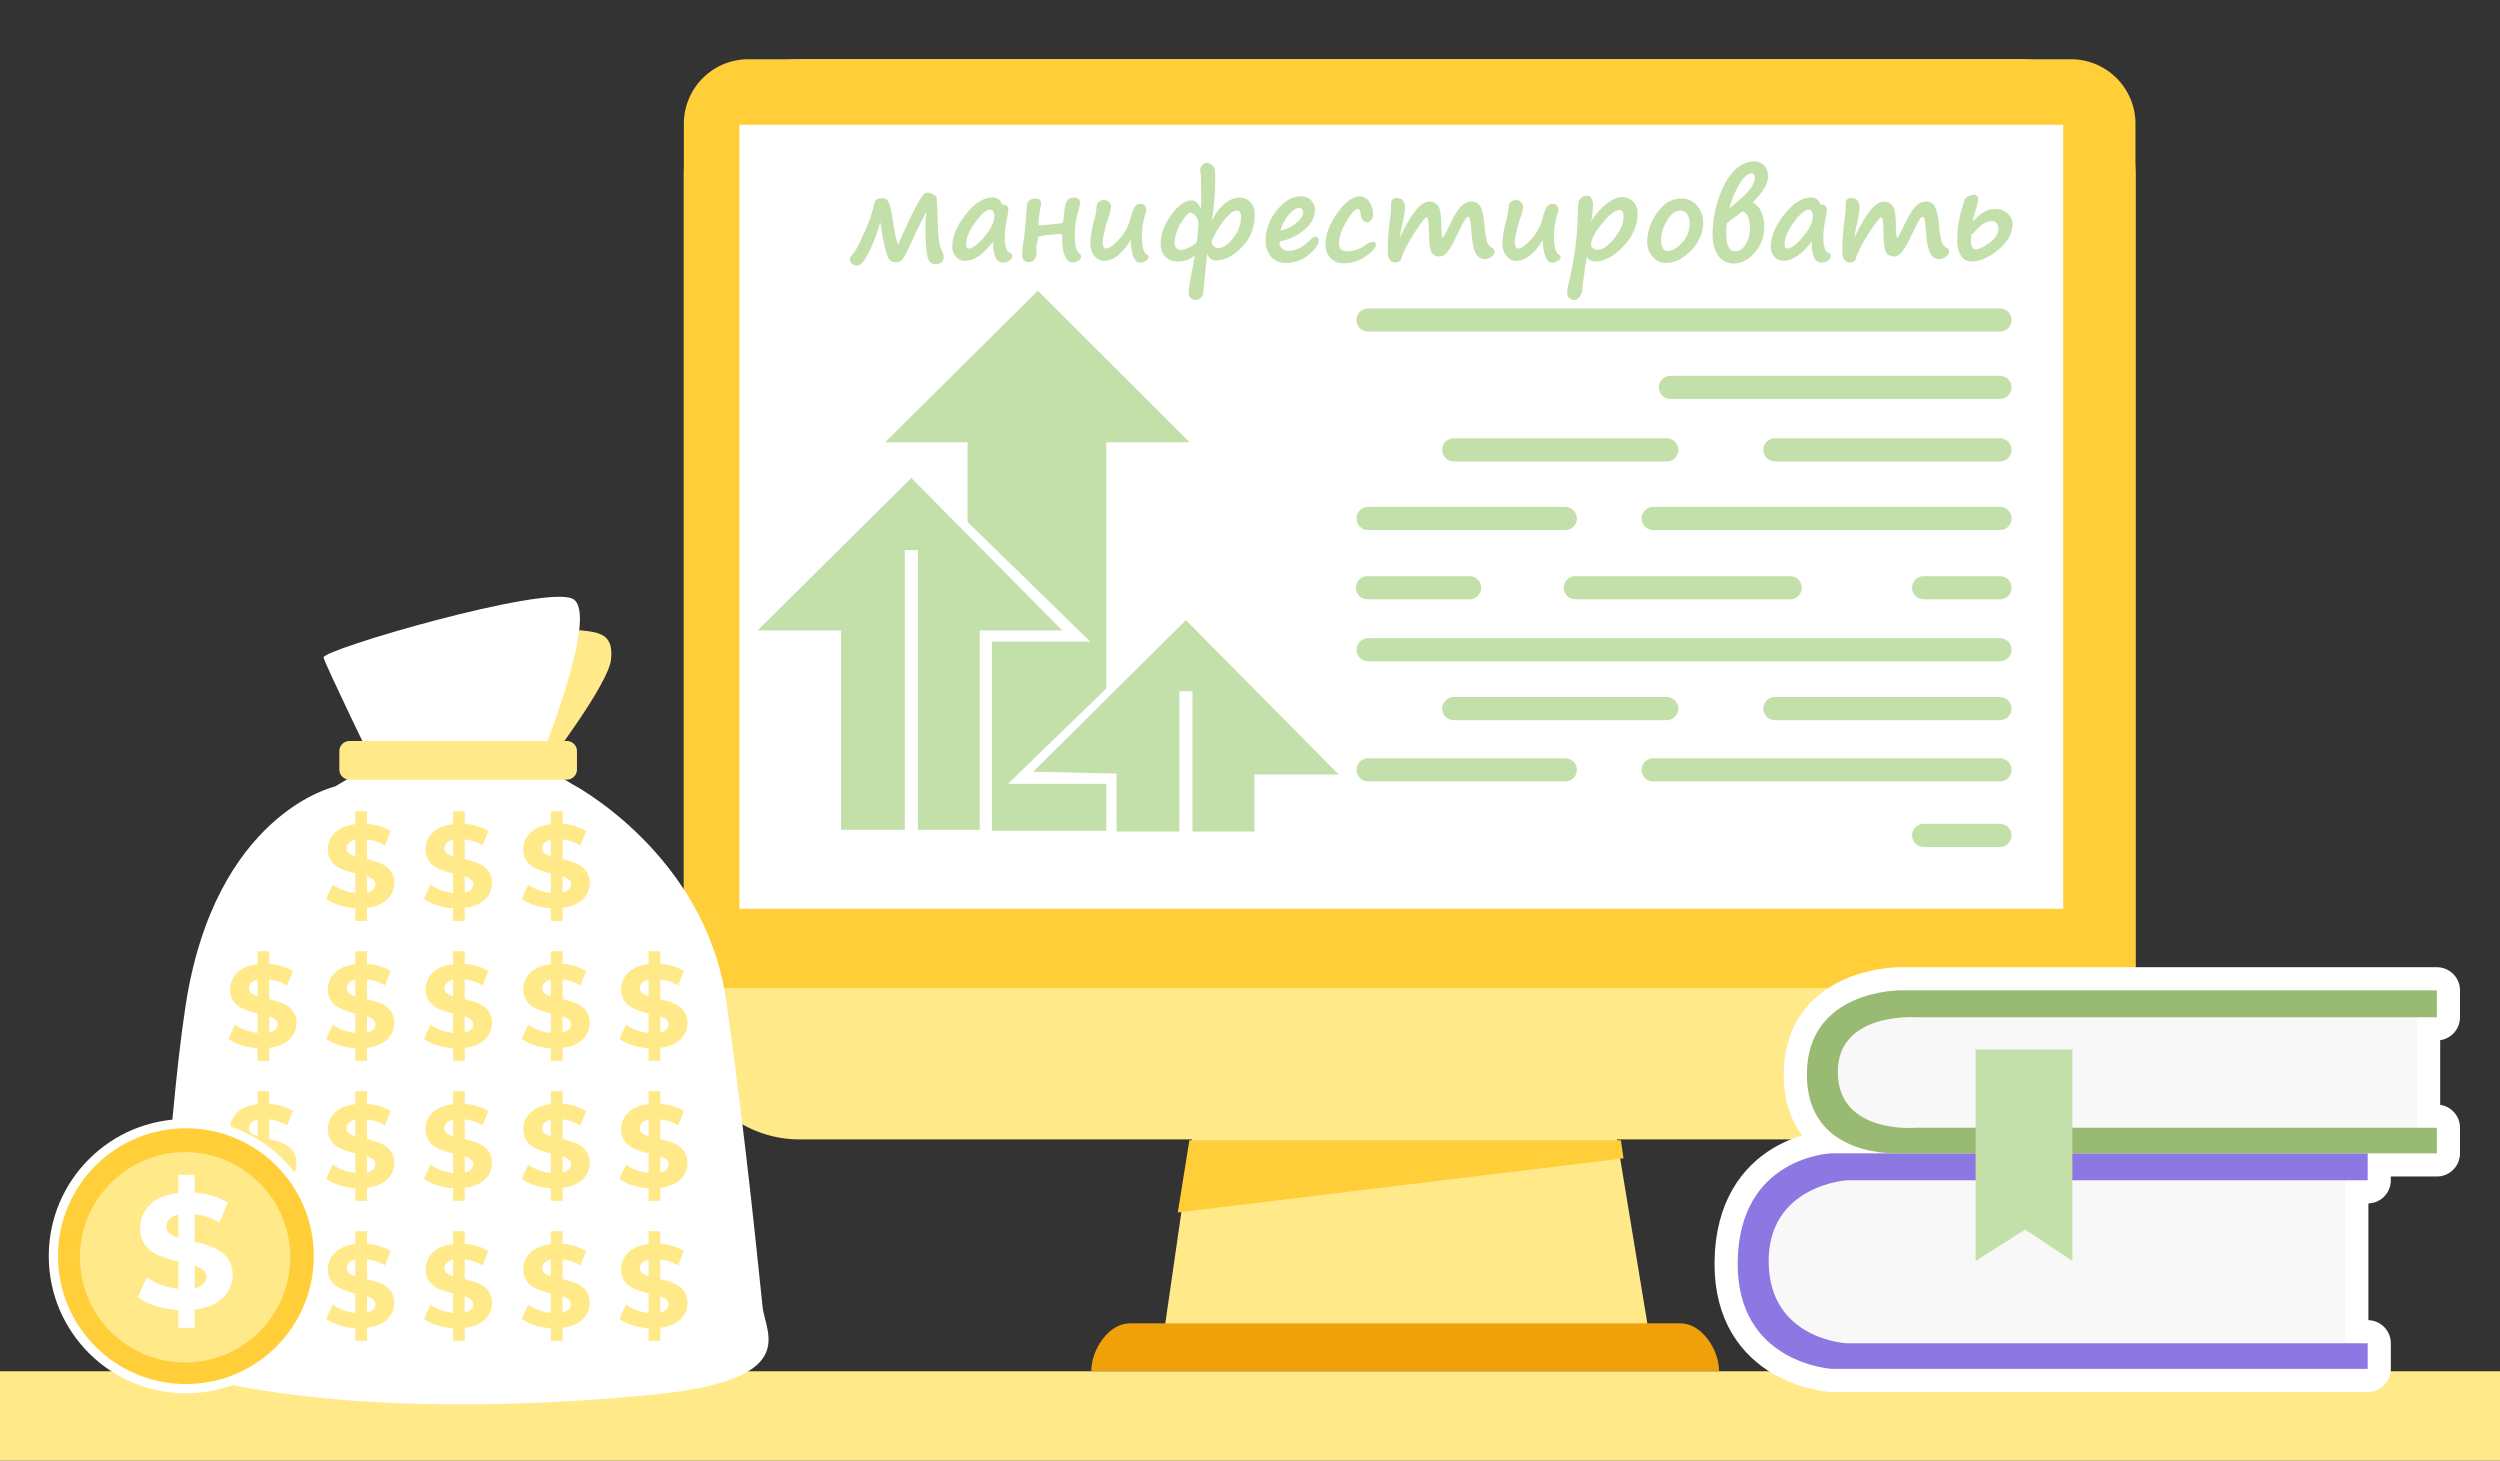 <svg height="631" viewBox="0 0 1080 631" width="1080" xmlns="http://www.w3.org/2000/svg"><rect x="0" y="0" width="1080" height="631" fill="#333333" stroke="none"/><path d="m0 592.375h1080v38.937h-1080z" fill="#ffe989"/><g fill-rule="evenodd"><path d="m516.53 480.894-13.923 96.346h209.957l-16.151-98.017z" fill="#ffe989"/><path d="m513.82 492.589h186.416l1.114 7.8-192.542 23.39z" fill="#ffce39"/><path d="m742.637 592.277c0-9.227-7.48-20.606-16.707-20.606h-237.8c-9.227 0-16.707 11.379-16.707 20.606z" fill="#f0a009"/><path d="m345.4 25.6h527.152a50 50 0 0 1 50 50v366.626a50 50 0 0 1 -50 50h-527.152a50 50 0 0 1 -50-50v-366.626a50 50 0 0 1 50-50z" fill="#ffe989"/><path d="m922.521 426.808v-373.361a27.846 27.846 0 0 0 -27.846-27.847h-571.395a27.846 27.846 0 0 0 -27.846 27.846v373.362z" fill="#ffce39"/><path d="m319.408 53.907h571.907v338.693h-571.907z" fill="#fff"/><path d="m541.877 359.222v-24.63h36.439l-65.995-66.692-65.994 65.478 36.034.81v25.035l27.126.01v-60.614h5.669v60.613zm-113.365-.341h49.395v-20.24h-42.507l42.512-41.186v-106.389h36.034l-65.59-65.479-65.995 65.479h35.629v34.434l53.039 51.713h-42.517v81.67zm-5.263-.4v-86.129h35.629l-65.185-65.883-66.4 65.883h36.034v86.124h27.532v-120.832h5.668v120.832h26.722z" fill="#c3e0aa"/><path d="m367.652 110.694a2.242 2.242 0 0 0 -.515 1.495 2.215 2.215 0 0 0 .98 1.753 3.2 3.2 0 0 0 1.986.773 2.869 2.869 0 0 0 1.618-.454 9.526 9.526 0 0 0 1.986-2.427 38.41 38.41 0 0 0 2.833-5.443q1.531-3.469 2.268-5.726a4.418 4.418 0 0 1 .171-.465q.27-.663 1.251-4.193a15.054 15.054 0 0 1 .441 2.28 77.388 77.388 0 0 0 1.643 8.668q1.1 4.475 2.035 5.381a3.746 3.746 0 0 0 2.721.908h.393a3.309 3.309 0 0 0 2.574-1.5q1.178-1.5 4.364-8.533 2.329-5.148 5.713-11.646l-.074 1.569q-.245 3.727-.245 5.051 0 8.925.822 12.431t3.4 3.506a4.185 4.185 0 0 0 2.721-.784 2.46 2.46 0 0 0 .956-1.986 8.389 8.389 0 0 0 -1.054-3.6 14.452 14.452 0 0 1 -1.054-4.241q-.3-2.55-.417-5.811-.294-9.1-.54-12.406a2.917 2.917 0 0 0 -1.593-1.373 5.756 5.756 0 0 0 -2.55-.686 1.915 1.915 0 0 0 -1.263.552 15.411 15.411 0 0 0 -2.059 2.905q-1.436 2.354-3.8 7.2t-5.382 11.806a39.205 39.205 0 0 1 -1.667-6.645q-.392-2.672-1.066-6.51a21.04 21.04 0 0 0 -1.165-4.744q-.49-.907-.919-1.545t-2.244-.637q-2.82 0-3.187 2.109-.22 1.25-1.1 4.266a36.513 36.513 0 0 1 -1.765 4.928q-.246.515-.441 1.005-.343.956-.81 1.937-.49.98-.882 1.888-2.869 6.744-5.026 8.9zm61.394-5.713v.735a13.247 13.247 0 0 0 1.018 5.394 3.435 3.435 0 0 0 3.322 2.305 4.719 4.719 0 0 0 2.635-.833 2.447 2.447 0 0 0 1.263-2.085 1.437 1.437 0 0 0 -.981-1.3 2.434 2.434 0 0 1 -1.177-.834 16.036 16.036 0 0 1 -.625-1.667 15.593 15.593 0 0 1 -.429-4.413 44.652 44.652 0 0 1 .981-8.067 22.864 22.864 0 0 0 .539-3.727q0-2.157-2.819-2.158a3.813 3.813 0 0 0 -3.923-3.016q-5.885 0-11.671 7.343t-5.786 13.842a6.316 6.316 0 0 0 1.593 4.438 4.982 4.982 0 0 0 3.8 1.741q5.909 0 12.308-8.459a6.064 6.064 0 0 0 -.049.76zm-.037-13.694a3.136 3.136 0 0 1 .552 1.949q0 3.85-4.23 8.985t-7.122 5.137q-.834 0-.834-2.01 0-3.825 3.96-9.305t6.436-5.48a1.563 1.563 0 0 1 1.238.724zm35.319 9.477a33.1 33.1 0 0 1 1.447-9.317q.294-1.03.392-1.5l.417-1.839a2.171 2.171 0 0 0 -.564-2 3.284 3.284 0 0 0 -2.379-.748 3.083 3.083 0 0 0 -2.635 1.336q-.969 1.337-1.287 5.259-.345 4.242-.662 4.34a27.254 27.254 0 0 1 -3.8.515 53.739 53.739 0 0 1 -6.644.466.316.316 0 0 1 -.025-.172 75.377 75.377 0 0 1 1.1-8.778q.074-.539.073-.564 0-1.986-2.648-1.986a3.684 3.684 0 0 0 -2.366.858 2.509 2.509 0 0 0 -1.116 1.643l-.392 5.3a100.691 100.691 0 0 1 -1.054 10.518 34.408 34.408 0 0 0 -.515 3.825l-.1 2.06q0 3.236 2.868 3.236a2.839 2.839 0 0 0 2.477-1.226 4.959 4.959 0 0 0 .858-2.918l-.1-2.059a5.9 5.9 0 0 1 .27-1.79 10.5 10.5 0 0 0 .515-2.623q0-.564 3.359-.993a47.639 47.639 0 0 1 5.958-.43 2.4 2.4 0 0 1 1.1.1v1.723a19.581 19.581 0 0 0 1.189 7.711q1.19 2.659 3.4 2.66a4.509 4.509 0 0 0 2.378-.784 2.136 2.136 0 0 0 1.251-1.668 2.244 2.244 0 0 0 -.981-1.569q-1.692-1.372-1.766-6.963zm25.242 9.991q1.041 2.733 2.979 2.734a4.5 4.5 0 0 0 2.378-.785 2.136 2.136 0 0 0 1.251-1.667 1.2 1.2 0 0 0 -.711-1.03q-2.158-1.251-2.158-7.625a30.828 30.828 0 0 1 1.447-9.783 6.846 6.846 0 0 0 .416-1.667q0-2.844-2.55-2.844a2.744 2.744 0 0 0 -2.427 1.3 21.709 21.709 0 0 0 -1.962 5.492 20.423 20.423 0 0 1 -4.731 8.386q-3.63 4.093-5.762 4.094-1.349 0-1.349-3.261a26.918 26.918 0 0 1 .821-4.474 47.752 47.752 0 0 1 1.533-5.406 15.233 15.233 0 0 0 1.226-4.953 2.862 2.862 0 0 0 -.846-1.9 2.9 2.9 0 0 0 -2.268-.944 3.221 3.221 0 0 0 -3.065 2.06 31.812 31.812 0 0 1 -1.275 7.38 40.2 40.2 0 0 0 -1.471 8.8q0 4.119 1.925 6.1a5.455 5.455 0 0 0 3.812 1.986 9.925 9.925 0 0 0 6.289-2.525 22.747 22.747 0 0 0 5.456-6.816 21.112 21.112 0 0 0 1.042 7.348zm35.539 1.753a13.862 13.862 0 0 0 8.631-3.286 22.2 22.2 0 0 0 6.228-7.245 21.1 21.1 0 0 0 2.032-9.721 6.913 6.913 0 0 0 -1.851-4.916 6.077 6.077 0 0 0 -4.622-1.974 10.261 10.261 0 0 0 -6.682 2.8 20.623 20.623 0 0 0 -5.332 7.38l.515-3.751a109.945 109.945 0 0 0 .931-15.888 12.457 12.457 0 0 0 -.282-3.053 3.18 3.18 0 0 0 -1.385-1.79 3.634 3.634 0 0 0 -1.962-.748 2.493 2.493 0 0 0 -2.034 1.079 3.767 3.767 0 0 0 -.834 2.354 2.854 2.854 0 0 0 .147.686 19.807 19.807 0 0 1 .221 3.506l.1 7.356q0 2.942-.172 4.806-1.545-3.506-3.947-3.506-4.414 0-8.9 6.326t-4.487 12.21a7.944 7.944 0 0 0 2.023 5.811 7.63 7.63 0 0 0 5.7 2.059 11.129 11.129 0 0 0 7.012-2.7q-.614 3.628-1.152 6.547a76.953 76.953 0 0 0 -1.521 10.077 2.582 2.582 0 0 0 .834 1.777 3.171 3.171 0 0 0 2.4.871 2.938 2.938 0 0 0 1.986-.956 3.188 3.188 0 0 0 1.1-1.962l.81-8.532q.709-7.307.956-8.386 1.25 2.772 3.53 2.771zm2.526-15.753a27.686 27.686 0 0 1 3.825-4.487 4.748 4.748 0 0 1 3.113-1.312 1.369 1.369 0 0 1 1.042.662 3.721 3.721 0 0 1 .5 2.207 14.509 14.509 0 0 1 -3.359 8.974q-3.36 4.339-6.424 4.339a2.656 2.656 0 0 1 -2.121-.894 3.213 3.213 0 0 1 -.772-2.17 42.221 42.221 0 0 1 4.196-7.319zm-13.8 10.052a8.836 8.836 0 0 1 -3.653 1.165 2.564 2.564 0 0 1 -2.035-.809 3.035 3.035 0 0 1 -.711-2.084 16.828 16.828 0 0 1 2.758-8.692q2.758-4.548 3.935-4.548a2.936 2.936 0 0 1 2.035 1.042 4.657 4.657 0 0 1 1.287 2.035 11.925 11.925 0 0 1 .209 3.028q-.073 2.231-.662 6.669a10.2 10.2 0 0 1 -3.167 2.194zm54.333-4.5a2.6 2.6 0 0 0 -1.815.981q-4.854 5.076-9.782 5.075a3.712 3.712 0 0 1 -2.783-1.066 3.2 3.2 0 0 1 -1.042-2.244.837.837 0 0 1 .735-.882 22.188 22.188 0 0 0 10.494-5.333q4.1-3.862 4.1-8.128a5.827 5.827 0 0 0 -6.081-5.884q-5.517 0-10.371 6.007a20.115 20.115 0 0 0 -4.855 12.872 10.4 10.4 0 0 0 2.379 7.27 8.381 8.381 0 0 0 6.522 2.611 14.808 14.808 0 0 0 9.684-3.543q4.29-3.543 4.291-6.093a1.381 1.381 0 0 0 -1.471-1.643zm-11.548-9.366q2.6-3.138 4.732-3.138a1.439 1.439 0 0 1 1.164.552 2.069 2.069 0 0 1 .454 1.361q0 2.06-2.954 4.585a14.878 14.878 0 0 1 -6.829 3.31 16.287 16.287 0 0 1 3.429-6.669zm33.406 17.764q4.327-3.029 4.328-4.916a1.193 1.193 0 0 0 -1.354-1.348 5.837 5.837 0 0 0 -2.991 1.349 13.93 13.93 0 0 1 -7.969 2.795q-3.579 0-3.579-3.31 0-4.095 3.138-9.538t5.051-5.443q.906 0 1.2 2.4.393 3.286 2.771 3.285a2.517 2.517 0 0 0 1.679-.821q.87-.821.871-3.175a8.22 8.22 0 0 0 -1.643-4.818 4.782 4.782 0 0 0 -3.972-2.317q-4.83 0-9.856 7.184t-5.025 13.368a8.509 8.509 0 0 0 2.109 6.129 8.119 8.119 0 0 0 6.154 2.207 15.608 15.608 0 0 0 9.084-3.03zm21.441-10.752q3.923-6.08 4.953-6.081.76 0 .883 6.841.123 7.674 1.557 8.9a4.422 4.422 0 0 0 2.856 1.226 4.571 4.571 0 0 0 3.445-1.864 31.358 31.358 0 0 0 3.837-6.571q2.526-5.222 3.555-6.975t1.57-1.753q.612 0 .919 1.165a32.8 32.8 0 0 1 .576 4.744q.49 7.43 1.9 9.893a4.334 4.334 0 0 0 3.911 2.464 4.656 4.656 0 0 0 2.844-1.066 2.868 2.868 0 0 0 1.4-2.121 1.886 1.886 0 0 0 -1.226-1.766 4.359 4.359 0 0 1 -2.147-2.989 38.878 38.878 0 0 1 -.994-6.669q-.49-5.566-1.716-7.907a4.139 4.139 0 0 0 -3.947-2.342 6.292 6.292 0 0 0 -4.352 1.961q-2.073 1.962-4.99 8.067-2.624 5.517-3.065 5.517-.564 0-.588-5.688-.05-6.228-1.434-8.042a4.389 4.389 0 0 0 -3.666-1.814q-5.64 0-12.651 15.4a26.847 26.847 0 0 1 .784-5.124 50.737 50.737 0 0 0 1.3-7.38q0-4.462-3.678-4.462a2.168 2.168 0 0 0 -2.329 2.256 53.482 53.482 0 0 1 -.638 8.14 86.933 86.933 0 0 0 -.809 12.823q0 4.633 3.212 4.634a2.548 2.548 0 0 0 2.82-2.525 69.727 69.727 0 0 1 5.904-10.89zm56.111 10.8q1.043 2.733 2.979 2.734a4.508 4.508 0 0 0 2.379-.785 2.137 2.137 0 0 0 1.25-1.667 1.2 1.2 0 0 0 -.711-1.03q-2.159-1.251-2.158-7.625a30.828 30.828 0 0 1 1.443-9.78 6.816 6.816 0 0 0 .417-1.667q0-2.844-2.55-2.844a2.744 2.744 0 0 0 -2.428 1.3 21.679 21.679 0 0 0 -1.961 5.492 20.426 20.426 0 0 1 -4.732 8.386q-3.63 4.093-5.762 4.094-1.348 0-1.349-3.261a26.85 26.85 0 0 1 .822-4.474 47.575 47.575 0 0 1 1.532-5.406 15.233 15.233 0 0 0 1.226-4.953 2.862 2.862 0 0 0 -.846-1.9 2.9 2.9 0 0 0 -2.268-.944 3.219 3.219 0 0 0 -3.064 2.06 31.866 31.866 0 0 1 -1.275 7.38 40.22 40.22 0 0 0 -1.472 8.8q0 4.119 1.925 6.1a5.455 5.455 0 0 0 3.813 1.986 9.927 9.927 0 0 0 6.289-2.525 22.76 22.76 0 0 0 5.455-6.816 21.112 21.112 0 0 0 1.042 7.347zm21.564 2.17q6.008 0 12.149-6.485t6.142-14.4a6.752 6.752 0 0 0 -1.925-4.928 6.3 6.3 0 0 0 -4.671-1.961q-3.112 0-6.9 2.979a27.272 27.272 0 0 0 -6.51 7.515 57.133 57.133 0 0 0 .735-7.037 5.223 5.223 0 0 0 -.747-3.04 2.27 2.27 0 0 0 -1.925-1.054 3.4 3.4 0 0 0 -2.427.981 3.818 3.818 0 0 0 -1.226 2.047 27.356 27.356 0 0 0 -.2 4.107v.49a136.693 136.693 0 0 1 -4.022 30.28 20.314 20.314 0 0 0 -.615 4.583 2.328 2.328 0 0 0 1.078 1.815 3.556 3.556 0 0 0 2.182.833 2.984 2.984 0 0 0 2-1.275 5.214 5.214 0 0 0 1.262-3.1q.147-1.827.883-7.16t1.226-7.318q.711 2.133 3.506 2.133zm11.745-21.54a3.97 3.97 0 0 1 .465 2.195q0 4.56-4.033 9.452t-7.147 4.891a3.077 3.077 0 0 1 -1.974-.674 1.943 1.943 0 0 1 -.846-1.533q0-3.333 4.769-9.17t7.76-5.835a1.277 1.277 0 0 1 1.002.676zm34.448 8.545a16.045 16.045 0 0 0 .417-3.653 11.144 11.144 0 0 0 -2.6-7.392 8.438 8.438 0 0 0 -6.792-3.1q-6.154 0-10.469 6.13a21.453 21.453 0 0 0 -4.316 12.456 9.507 9.507 0 0 0 2.354 6.534 7.639 7.639 0 0 0 5.983 2.66q4.584 0 9.182-3.935a19.578 19.578 0 0 0 6.24-9.672v-.026zm-12.725-7.723a4.854 4.854 0 0 1 3.261-1.25 3.37 3.37 0 0 1 2.979 1.63 7.455 7.455 0 0 1 1.066 4.156 11.712 11.712 0 0 1 -3.285 8.091q-3.286 3.6-6.326 3.6a2.229 2.229 0 0 1 -1.974-1.324 6.773 6.773 0 0 1 -.747-3.359 15.026 15.026 0 0 1 1.642-6.694 15.855 15.855 0 0 1 3.359-4.855h.025zm39.327-10.58a10.585 10.585 0 0 0 1.864-5.259 6.736 6.736 0 0 0 -1.692-4.843 5.969 5.969 0 0 0 -4.536-1.778q-4.339 0-8.3 3.911t-6.694 11.683a46.172 46.172 0 0 0 -2.734 15.4q0 6.472 2.489 9.783a8.1 8.1 0 0 0 6.853 3.31q4.781 0 8.876-4.744a16.487 16.487 0 0 0 4.094-11.119 15.234 15.234 0 0 0 -1.311-6.51 8.249 8.249 0 0 0 -3.715-4.033 27.732 27.732 0 0 0 4.802-5.799zm-10.187-2.611q2.709-4.119 5.039-4.119 1.274 0 1.275 2.06a8.767 8.767 0 0 1 -1.631 4.168q-1.63 2.624-9.3 8.851a39.378 39.378 0 0 1 4.613-10.958zm4.23 19.639a13.206 13.206 0 0 1 -1.815 6.816q-1.815 3.09-4.56 3.09-3.9 0-3.9-7.92a29.84 29.84 0 0 1 .295-4.239l5.786-4.34a6.449 6.449 0 0 1 .956-.662 3.224 3.224 0 0 1 2.4 2.231 12.49 12.49 0 0 1 .834 4.83v.2zm26.676 6.326v.735a13.263 13.263 0 0 0 1.017 5.394 3.437 3.437 0 0 0 3.322 2.305 4.719 4.719 0 0 0 2.636-.833 2.447 2.447 0 0 0 1.263-2.085 1.437 1.437 0 0 0 -.981-1.3 2.434 2.434 0 0 1 -1.177-.834 16.036 16.036 0 0 1 -.625-1.667 15.593 15.593 0 0 1 -.429-4.413 44.652 44.652 0 0 1 .981-8.067 22.864 22.864 0 0 0 .539-3.727q0-2.157-2.82-2.158a3.811 3.811 0 0 0 -3.922-3.016q-5.885 0-11.671 7.343t-5.789 13.844a6.317 6.317 0 0 0 1.594 4.438 4.979 4.979 0 0 0 3.8 1.741q5.909 0 12.309-8.459a6.064 6.064 0 0 0 -.049.76zm-.037-13.694a3.136 3.136 0 0 1 .552 1.949q0 3.85-4.23 8.985t-7.123 5.137q-.832 0-.833-2.01 0-3.825 3.96-9.305t6.436-5.48a1.563 1.563 0 0 1 1.234.726zm25.217 8.667q3.923-6.08 4.953-6.081.759 0 .883 6.841.122 7.674 1.557 8.9a4.422 4.422 0 0 0 2.856 1.226 4.571 4.571 0 0 0 3.445-1.864 31.447 31.447 0 0 0 3.837-6.571q2.524-5.222 3.555-6.975t1.569-1.753q.614 0 .92 1.165a32.8 32.8 0 0 1 .576 4.744q.49 7.43 1.9 9.893a4.333 4.333 0 0 0 3.911 2.464 4.656 4.656 0 0 0 2.844-1.066 2.866 2.866 0 0 0 1.4-2.121 1.885 1.885 0 0 0 -1.225-1.766 4.363 4.363 0 0 1 -2.153-2.988 38.8 38.8 0 0 1 -.993-6.669q-.49-5.566-1.716-7.907a4.141 4.141 0 0 0 -3.948-2.342 6.292 6.292 0 0 0 -4.352 1.961q-2.072 1.962-4.989 8.067-2.624 5.517-3.065 5.517-.564 0-.588-5.688-.049-6.228-1.435-8.042a4.386 4.386 0 0 0 -3.665-1.814q-5.64 0-12.652 15.4a26.87 26.87 0 0 1 .785-5.124 50.673 50.673 0 0 0 1.3-7.38q0-4.462-3.678-4.462a2.169 2.169 0 0 0 -2.329 2.256 53.479 53.479 0 0 1 -.637 8.14 86.8 86.8 0 0 0 -.809 12.823q0 4.633 3.212 4.634a2.547 2.547 0 0 0 2.819-2.525 69.825 69.825 0 0 1 5.908-10.89zm45.874-9.979a22.363 22.363 0 0 0 .907-3.678 2.234 2.234 0 0 0 -.564-1.631 1.848 1.848 0 0 0 -1.372-.576 6.675 6.675 0 0 0 -2.183.613 2.612 2.612 0 0 0 -1.74 1.545q-.2.711-.442 1.447a47.005 47.005 0 0 0 -2.77 15.692 13.357 13.357 0 0 0 1.569 7.086 5.1 5.1 0 0 0 4.609 2.5q5.444 0 11.573-5.125t6.13-11.106a5.939 5.939 0 0 0 -2.17-4.511 7.7 7.7 0 0 0 -5.357-1.959q-4.854 0-9.709 5.492.466-2.231 1.52-5.786zm-.417 9.832q3.581-4.266 7.356-4.266a2.358 2.358 0 0 1 1.876.883 3.523 3.523 0 0 1 .748 2.354q0 3.383-3.887 6.154t-5.921 2.77a1.974 1.974 0 0 1 -1.312-.625q-.673-.626-.674-3.518a17.745 17.745 0 0 1 .172-2.3 3.953 3.953 0 0 0 1.642-1.447z" fill="#c3e0aa"/></g><path d="m591.024 280.691h272.976m0 25.425h-97.234m-46.737 0h-92.013m-36.992 26.458h85.189m37.974 0h149.813m0 28.321h-32.97" fill="none" stroke="#c3e0aa" stroke-linecap="round" stroke-width="10"/><path d="m591.024 138.261h272.976m0 29.091h-142.385m142.385 26.988h-97.234m-46.737 0h-92.013m-36.992 29.648h85.189m37.974 0h149.813m0 29.917h-32.97m-57.679 0h-92.82m-45.649 0h-44.127" fill="none" stroke="#c3e0aa" stroke-linecap="round" stroke-width="10"/><path d="m236.566 330.014s26.22-34.411 27.375-44.971-4.079-11.838-12.71-12.71-48.882 9.777-48.882 9.777l5.866 29.329z" fill="#ffe989" fill-rule="evenodd"/><path d="m247.321 338.812s57.459 30.022 66.479 93.855 14.3 120.085 15.643 131.981 17.185 31.912-49.86 38.128c-149.427 13.854-212.148-13.37-212.148-13.37s4.452-100.693 12.709-154.785c12.712-83.267 64.524-94.831 64.524-94.831l16.62-9.776s-20.648-42.582-21.508-45.95 95.247-31.409 107.541-25.418-14.665 71.368-14.665 71.368z" fill="#fff" fill-rule="evenodd"/><path d="m170.284 381.453a8.235 8.235 0 0 0 -1.663-5.367 10.482 10.482 0 0 0 -4.107-3.073 36.352 36.352 0 0 0 -5.972-1.84v-8.567a20.033 20.033 0 0 1 7.71 2.621l2.52-6.2a22.142 22.142 0 0 0 -10.23-3.074v-5.493h-5.042v5.594q-5.745.656-8.793 3.654a9.718 9.718 0 0 0 -3.049 7.181 8.314 8.314 0 0 0 1.663 5.418 10.689 10.689 0 0 0 4.132 3.1 38.062 38.062 0 0 0 6.047 1.914v8.416a20.518 20.518 0 0 1 -5.291-1.21 18.231 18.231 0 0 1 -4.485-2.368l-2.772 6.148a17.855 17.855 0 0 0 5.443 2.721 27.438 27.438 0 0 0 7.105 1.31v5.493h5.04v-5.644q5.694-.705 8.718-3.653a9.535 9.535 0 0 0 3.024-7.081zm-20.511-14.967a3.28 3.28 0 0 1 .907-2.293 5.456 5.456 0 0 1 2.822-1.436v7.157a7.88 7.88 0 0 1 -2.771-1.362 2.574 2.574 0 0 1 -.958-2.066zm8.769 19.049v-6.954a8.208 8.208 0 0 1 2.7 1.411 2.61 2.61 0 0 1 .932 2.066 2.957 2.957 0 0 1 -.907 2.167 5.43 5.43 0 0 1 -2.721 1.31zm53.971-4.082a8.229 8.229 0 0 0 -1.663-5.367 10.475 10.475 0 0 0 -4.107-3.073 36.321 36.321 0 0 0 -5.972-1.84v-8.567a20.032 20.032 0 0 1 7.711 2.621l2.519-6.2a22.138 22.138 0 0 0 -10.23-3.074v-5.493h-5.039v5.594q-5.745.656-8.794 3.654a9.718 9.718 0 0 0 -3.049 7.181 8.32 8.32 0 0 0 1.663 5.418 10.685 10.685 0 0 0 4.133 3.1 38 38 0 0 0 6.047 1.914v8.416a20.518 20.518 0 0 1 -5.291-1.21 18.239 18.239 0 0 1 -4.486-2.368l-2.771 6.148a17.848 17.848 0 0 0 5.442 2.721 27.446 27.446 0 0 0 7.106 1.31v5.493h5.039v-5.644q5.694-.705 8.719-3.653a9.538 9.538 0 0 0 3.023-7.081zm-20.513-14.967a3.275 3.275 0 0 1 .907-2.293 5.452 5.452 0 0 1 2.822-1.436v7.157a7.877 7.877 0 0 1 -2.772-1.362 2.576 2.576 0 0 1 -.957-2.066zm8.768 19.049v-6.954a8.2 8.2 0 0 1 2.7 1.411 2.608 2.608 0 0 1 .933 2.066 2.961 2.961 0 0 1 -.907 2.167 5.429 5.429 0 0 1 -2.722 1.31zm53.971-4.082a8.234 8.234 0 0 0 -1.662-5.367 10.478 10.478 0 0 0 -4.108-3.073 36.337 36.337 0 0 0 -5.971-1.84v-8.567a20.033 20.033 0 0 1 7.71 2.621l2.52-6.2a22.146 22.146 0 0 0 -10.228-3.073v-5.494h-5.04v5.594q-5.745.656-8.793 3.654a9.714 9.714 0 0 0 -3.049 7.181 8.314 8.314 0 0 0 1.663 5.418 10.674 10.674 0 0 0 4.132 3.1 38.029 38.029 0 0 0 6.047 1.914v8.416a20.528 20.528 0 0 1 -5.291-1.21 18.231 18.231 0 0 1 -4.485-2.368l-2.772 6.148a17.855 17.855 0 0 0 5.443 2.721 27.438 27.438 0 0 0 7.105 1.31v5.493h5.04v-5.644q5.694-.705 8.718-3.653a9.534 9.534 0 0 0 3.023-7.081zm-20.51-14.967a3.275 3.275 0 0 1 .907-2.293 5.456 5.456 0 0 1 2.822-1.436v7.157a7.871 7.871 0 0 1 -2.771-1.362 2.574 2.574 0 0 1 -.958-2.066zm8.771 19.049v-6.954a8.208 8.208 0 0 1 2.7 1.411 2.61 2.61 0 0 1 .932 2.066 2.957 2.957 0 0 1 -.907 2.167 5.43 5.43 0 0 1 -2.721 1.31zm-114.946 56.392a8.225 8.225 0 0 0 -1.663-5.367 10.477 10.477 0 0 0 -4.107-3.075 36.425 36.425 0 0 0 -5.972-1.839v-8.568a20.065 20.065 0 0 1 7.711 2.621l2.519-6.2a22.15 22.15 0 0 0 -10.23-3.073v-5.493h-5.039v5.593q-5.745.657-8.794 3.653a9.719 9.719 0 0 0 -3.049 7.182 8.316 8.316 0 0 0 1.663 5.418 10.651 10.651 0 0 0 4.133 3.1 37.879 37.879 0 0 0 6.047 1.916v8.415a20.434 20.434 0 0 1 -5.291-1.21 18.247 18.247 0 0 1 -4.485-2.368l-2.772 6.147a17.847 17.847 0 0 0 5.443 2.722 27.347 27.347 0 0 0 7.1 1.31v5.489h5.039v-5.64q5.694-.705 8.718-3.654a9.532 9.532 0 0 0 3.024-7.079zm-20.51-14.968a3.274 3.274 0 0 1 .907-2.293 5.456 5.456 0 0 1 2.822-1.436v7.156a7.886 7.886 0 0 1 -2.772-1.361 2.579 2.579 0 0 1 -.957-2.066zm8.768 19.049v-6.954a8.2 8.2 0 0 1 2.7 1.411 2.61 2.61 0 0 1 .932 2.066 2.959 2.959 0 0 1 -.908 2.167 5.43 5.43 0 0 1 -2.721 1.31zm53.972-4.081a8.231 8.231 0 0 0 -1.663-5.367 10.477 10.477 0 0 0 -4.107-3.075 36.455 36.455 0 0 0 -5.972-1.839v-8.568a20.066 20.066 0 0 1 7.71 2.621l2.52-6.2a22.153 22.153 0 0 0 -10.23-3.073v-5.493h-5.042v5.593q-5.745.657-8.793 3.653a9.72 9.72 0 0 0 -3.049 7.182 8.312 8.312 0 0 0 1.663 5.418 10.655 10.655 0 0 0 4.132 3.1 37.945 37.945 0 0 0 6.047 1.916v8.415a20.434 20.434 0 0 1 -5.289-1.21 18.265 18.265 0 0 1 -4.485-2.368l-2.772 6.147a17.855 17.855 0 0 0 5.446 2.721 27.355 27.355 0 0 0 7.105 1.31v5.49h5.04v-5.64q5.694-.705 8.718-3.654a9.532 9.532 0 0 0 3.024-7.079zm-20.511-14.968a3.278 3.278 0 0 1 .907-2.293 5.456 5.456 0 0 1 2.822-1.436v7.156a7.88 7.88 0 0 1 -2.771-1.361 2.577 2.577 0 0 1 -.958-2.066zm8.769 19.049v-6.954a8.189 8.189 0 0 1 2.7 1.411 2.61 2.61 0 0 1 .932 2.066 2.958 2.958 0 0 1 -.907 2.167 5.438 5.438 0 0 1 -2.721 1.31zm53.971-4.081a8.225 8.225 0 0 0 -1.663-5.367 10.47 10.47 0 0 0 -4.107-3.075 36.425 36.425 0 0 0 -5.972-1.839v-8.568a20.065 20.065 0 0 1 7.711 2.621l2.518-6.199a22.15 22.15 0 0 0 -10.23-3.073v-5.493h-5.039v5.593q-5.745.657-8.794 3.653a9.72 9.72 0 0 0 -3.049 7.182 8.318 8.318 0 0 0 1.663 5.418 10.651 10.651 0 0 0 4.133 3.1 37.879 37.879 0 0 0 6.047 1.916v8.415a20.434 20.434 0 0 1 -5.29-1.211 18.272 18.272 0 0 1 -4.486-2.368l-2.771 6.147a17.848 17.848 0 0 0 5.442 2.722 27.362 27.362 0 0 0 7.106 1.31v5.489h5.039v-5.64q5.694-.705 8.719-3.654a9.535 9.535 0 0 0 3.023-7.079zm-20.513-14.968a3.274 3.274 0 0 1 .907-2.293 5.452 5.452 0 0 1 2.822-1.436v7.156a7.877 7.877 0 0 1 -2.772-1.361 2.579 2.579 0 0 1 -.957-2.066zm8.768 19.049v-6.954a8.179 8.179 0 0 1 2.7 1.411 2.608 2.608 0 0 1 .933 2.066 2.962 2.962 0 0 1 -.907 2.167 5.438 5.438 0 0 1 -2.722 1.31zm53.971-4.081a8.23 8.23 0 0 0 -1.662-5.367 10.474 10.474 0 0 0 -4.108-3.075 36.441 36.441 0 0 0 -5.969-1.839v-8.568a20.066 20.066 0 0 1 7.71 2.621l2.52-6.2a22.157 22.157 0 0 0 -10.23-3.072v-5.493h-5.04v5.593q-5.745.657-8.793 3.653a9.716 9.716 0 0 0 -3.049 7.182 8.312 8.312 0 0 0 1.663 5.418 10.64 10.64 0 0 0 4.132 3.1 37.912 37.912 0 0 0 6.047 1.916v8.415a20.444 20.444 0 0 1 -5.29-1.211 18.265 18.265 0 0 1 -4.485-2.368l-2.772 6.147a17.855 17.855 0 0 0 5.443 2.722 27.355 27.355 0 0 0 7.105 1.31v5.489h5.039v-5.64q5.694-.705 8.718-3.654a9.531 9.531 0 0 0 3.023-7.079zm-20.51-14.968a3.274 3.274 0 0 1 .907-2.293 5.456 5.456 0 0 1 2.822-1.436v7.156a7.871 7.871 0 0 1 -2.771-1.361 2.577 2.577 0 0 1 -.958-2.066zm8.771 19.049v-6.954a8.189 8.189 0 0 1 2.7 1.411 2.61 2.61 0 0 1 .932 2.066 2.958 2.958 0 0 1 -.907 2.167 5.438 5.438 0 0 1 -2.721 1.31zm53.971-4.081a8.231 8.231 0 0 0 -1.663-5.367 10.477 10.477 0 0 0 -4.107-3.075 36.455 36.455 0 0 0 -5.972-1.839v-8.568a20.055 20.055 0 0 1 7.71 2.621l2.52-6.2a22.15 22.15 0 0 0 -10.23-3.073v-5.493h-5.039v5.593q-5.745.657-8.794 3.653a9.72 9.72 0 0 0 -3.049 7.182 8.312 8.312 0 0 0 1.663 5.418 10.651 10.651 0 0 0 4.133 3.1 37.879 37.879 0 0 0 6.047 1.916v8.415a20.434 20.434 0 0 1 -5.29-1.21 18.272 18.272 0 0 1 -4.486-2.368l-2.771 6.147a17.848 17.848 0 0 0 5.442 2.722 27.355 27.355 0 0 0 7.106 1.31v5.489h5.039v-5.64q5.694-.705 8.718-3.654a9.532 9.532 0 0 0 3.024-7.079zm-20.51-14.968a3.274 3.274 0 0 1 .907-2.293 5.452 5.452 0 0 1 2.822-1.436v7.156a7.877 7.877 0 0 1 -2.772-1.361 2.576 2.576 0 0 1 -.957-2.066zm8.768 19.049v-6.954a8.179 8.179 0 0 1 2.7 1.411 2.608 2.608 0 0 1 .933 2.066 2.959 2.959 0 0 1 -.908 2.167 5.434 5.434 0 0 1 -2.721 1.31zm-157.175 56.392a8.231 8.231 0 0 0 -1.663-5.367 10.5 10.5 0 0 0 -4.107-3.075 36.425 36.425 0 0 0 -5.972-1.839v-8.566a20.032 20.032 0 0 1 7.711 2.621l2.519-6.2a22.126 22.126 0 0 0 -10.23-3.074v-5.493h-5.039v5.593q-5.745.654-8.794 3.653a9.712 9.712 0 0 0 -3.049 7.181 8.313 8.313 0 0 0 1.663 5.417 10.653 10.653 0 0 0 4.133 3.1 37.785 37.785 0 0 0 6.047 1.915v8.416a20.434 20.434 0 0 1 -5.291-1.209 18.215 18.215 0 0 1 -4.482-2.373l-2.772 6.149a17.846 17.846 0 0 0 5.443 2.721 27.431 27.431 0 0 0 7.1 1.31v5.493h5.039v-5.645q5.694-.7 8.718-3.653a9.534 9.534 0 0 0 3.024-7.08zm-20.51-14.967a3.272 3.272 0 0 1 .907-2.293 5.456 5.456 0 0 1 2.822-1.436v7.156a7.852 7.852 0 0 1 -2.773-1.36 2.579 2.579 0 0 1 -.957-2.066zm8.768 19.048v-6.953a8.2 8.2 0 0 1 2.7 1.41 2.613 2.613 0 0 1 .932 2.066 2.958 2.958 0 0 1 -.908 2.168 5.429 5.429 0 0 1 -2.721 1.309zm53.972-4.081a8.236 8.236 0 0 0 -1.663-5.367 10.5 10.5 0 0 0 -4.107-3.075 36.455 36.455 0 0 0 -5.972-1.839v-8.566a20.033 20.033 0 0 1 7.71 2.621l2.52-6.2a22.13 22.13 0 0 0 -10.23-3.074v-5.493h-5.042v5.593q-5.745.654-8.793 3.653a9.713 9.713 0 0 0 -3.049 7.181 8.309 8.309 0 0 0 1.663 5.417 10.657 10.657 0 0 0 4.132 3.1 37.85 37.85 0 0 0 6.047 1.915v8.416a20.434 20.434 0 0 1 -5.291-1.209 18.233 18.233 0 0 1 -4.485-2.369l-2.772 6.149a17.855 17.855 0 0 0 5.443 2.721 27.438 27.438 0 0 0 7.105 1.31v5.493h5.04v-5.645q5.694-.7 8.718-3.653a9.534 9.534 0 0 0 3.024-7.08zm-20.511-14.967a3.276 3.276 0 0 1 .907-2.293 5.456 5.456 0 0 1 2.82-1.44v7.156a7.846 7.846 0 0 1 -2.771-1.361 2.577 2.577 0 0 1 -.958-2.066zm8.769 19.048v-6.953a8.189 8.189 0 0 1 2.7 1.41 2.613 2.613 0 0 1 .928 2.062 2.957 2.957 0 0 1 -.907 2.168 5.438 5.438 0 0 1 -2.721 1.309zm53.971-4.081a8.231 8.231 0 0 0 -1.663-5.367 10.489 10.489 0 0 0 -4.107-3.075 36.425 36.425 0 0 0 -5.972-1.839v-8.566a20.032 20.032 0 0 1 7.711 2.621l2.519-6.2a22.126 22.126 0 0 0 -10.23-3.074v-5.493h-5.039v5.593q-5.745.654-8.794 3.653a9.713 9.713 0 0 0 -3.049 7.181 8.315 8.315 0 0 0 1.663 5.417 10.653 10.653 0 0 0 4.133 3.1 37.785 37.785 0 0 0 6.047 1.915v8.416a20.434 20.434 0 0 1 -5.291-1.209 18.24 18.24 0 0 1 -4.486-2.369l-2.771 6.149a17.848 17.848 0 0 0 5.442 2.721 27.446 27.446 0 0 0 7.106 1.31v5.493h5.039v-5.645q5.694-.7 8.719-3.653a9.537 9.537 0 0 0 3.023-7.08zm-20.513-14.968a3.272 3.272 0 0 1 .907-2.293 5.452 5.452 0 0 1 2.822-1.436v7.156a7.843 7.843 0 0 1 -2.772-1.361 2.579 2.579 0 0 1 -.957-2.066zm8.768 19.048v-6.953a8.179 8.179 0 0 1 2.7 1.41 2.611 2.611 0 0 1 .932 2.063 2.961 2.961 0 0 1 -.907 2.168 5.437 5.437 0 0 1 -2.722 1.309zm53.971-4.081a8.236 8.236 0 0 0 -1.662-5.367 10.493 10.493 0 0 0 -4.108-3.075 36.441 36.441 0 0 0 -5.969-1.839v-8.566a20.033 20.033 0 0 1 7.71 2.621l2.52-6.2a22.134 22.134 0 0 0 -10.23-3.073v-5.493h-5.04v5.593q-5.745.654-8.793 3.653a9.709 9.709 0 0 0 -3.049 7.181 8.309 8.309 0 0 0 1.663 5.417 10.643 10.643 0 0 0 4.132 3.1 37.817 37.817 0 0 0 6.047 1.915v8.416a20.444 20.444 0 0 1 -5.291-1.209 18.233 18.233 0 0 1 -4.485-2.369l-2.772 6.149a17.855 17.855 0 0 0 5.443 2.721 27.438 27.438 0 0 0 7.105 1.31v5.493h5.04v-5.645q5.694-.7 8.718-3.653a9.533 9.533 0 0 0 3.023-7.08zm-20.51-14.967a3.272 3.272 0 0 1 .907-2.293 5.456 5.456 0 0 1 2.822-1.436v7.156a7.838 7.838 0 0 1 -2.771-1.361 2.577 2.577 0 0 1 -.958-2.066zm8.771 19.048v-6.953a8.189 8.189 0 0 1 2.7 1.41 2.613 2.613 0 0 1 .932 2.066 2.957 2.957 0 0 1 -.907 2.168 5.438 5.438 0 0 1 -2.725 1.309zm53.971-4.081a8.236 8.236 0 0 0 -1.663-5.367 10.5 10.5 0 0 0 -4.107-3.075 36.455 36.455 0 0 0 -5.972-1.839v-8.566a20.022 20.022 0 0 1 7.71 2.621l2.52-6.2a22.126 22.126 0 0 0 -10.23-3.074v-5.493h-5.039v5.594q-5.745.654-8.794 3.653a9.713 9.713 0 0 0 -3.049 7.181 8.309 8.309 0 0 0 1.663 5.417 10.653 10.653 0 0 0 4.133 3.1 37.785 37.785 0 0 0 6.047 1.915v8.416a20.434 20.434 0 0 1 -5.291-1.209 18.24 18.24 0 0 1 -4.486-2.369l-2.771 6.149a17.848 17.848 0 0 0 5.442 2.721 27.438 27.438 0 0 0 7.106 1.31v5.493h5.039v-5.645q5.694-.7 8.718-3.653a9.534 9.534 0 0 0 3.024-7.08zm-20.51-14.967a3.272 3.272 0 0 1 .907-2.293 5.452 5.452 0 0 1 2.822-1.436v7.156a7.843 7.843 0 0 1 -2.772-1.361 2.576 2.576 0 0 1 -.957-2.066zm8.768 19.048v-6.953a8.179 8.179 0 0 1 2.7 1.41 2.611 2.611 0 0 1 .933 2.066 2.958 2.958 0 0 1 -.908 2.168 5.433 5.433 0 0 1 -2.721 1.309zm-157.175 56.392a8.227 8.227 0 0 0 -1.663-5.367 10.494 10.494 0 0 0 -4.107-3.074 36.261 36.261 0 0 0 -5.972-1.839v-8.567a20.036 20.036 0 0 1 7.71 2.62l2.52-6.2a22.154 22.154 0 0 0 -10.23-3.074v-5.493h-5.039v5.594q-5.745.656-8.794 3.654a9.713 9.713 0 0 0 -3.049 7.18 8.313 8.313 0 0 0 1.663 5.418 10.679 10.679 0 0 0 4.132 3.1 37.941 37.941 0 0 0 6.048 1.914v8.416a20.533 20.533 0 0 1 -5.292-1.209 18.251 18.251 0 0 1 -4.485-2.369l-2.771 6.149a17.854 17.854 0 0 0 5.442 2.721 27.48 27.48 0 0 0 7.106 1.31v5.493h5.039v-5.644q5.694-.707 8.718-3.654a9.534 9.534 0 0 0 3.024-7.08zm-20.51-14.967a3.274 3.274 0 0 1 .907-2.293 5.445 5.445 0 0 1 2.822-1.436v7.155a7.877 7.877 0 0 1 -2.772-1.36 2.575 2.575 0 0 1 -.957-2.066zm8.768 19.049v-6.954a8.2 8.2 0 0 1 2.7 1.411 2.609 2.609 0 0 1 .932 2.067 2.953 2.953 0 0 1 -.907 2.166 5.422 5.422 0 0 1 -2.721 1.311zm53.971-4.082a8.227 8.227 0 0 0 -1.663-5.367 10.487 10.487 0 0 0 -4.107-3.074 36.247 36.247 0 0 0 -5.971-1.839v-8.567a20.047 20.047 0 0 1 7.71 2.62l2.52-6.2a22.157 22.157 0 0 0 -10.23-3.074v-5.493h-5.042v5.594q-5.745.656-8.794 3.654a9.713 9.713 0 0 0 -3.048 7.18 8.31 8.31 0 0 0 1.663 5.418 10.664 10.664 0 0 0 4.132 3.1 37.926 37.926 0 0 0 6.047 1.914v8.416a20.517 20.517 0 0 1 -5.291-1.209 18.215 18.215 0 0 1 -4.485-2.369l-2.772 6.149a17.843 17.843 0 0 0 5.443 2.721 27.481 27.481 0 0 0 7.105 1.31v5.493h5.04v-5.644q5.694-.707 8.718-3.654a9.533 9.533 0 0 0 3.023-7.08zm-20.51-14.967a3.278 3.278 0 0 1 .907-2.293 5.449 5.449 0 0 1 2.822-1.436v7.155a7.872 7.872 0 0 1 -2.771-1.36 2.576 2.576 0 0 1 -.958-2.066zm8.769 19.049v-6.954a8.218 8.218 0 0 1 2.7 1.411 2.612 2.612 0 0 1 .932 2.067 2.953 2.953 0 0 1 -.907 2.166 5.43 5.43 0 0 1 -2.721 1.311zm53.971-4.082a8.227 8.227 0 0 0 -1.663-5.367 10.494 10.494 0 0 0 -4.107-3.074 36.261 36.261 0 0 0 -5.972-1.839v-8.567a20.046 20.046 0 0 1 7.711 2.62l2.519-6.2a22.154 22.154 0 0 0 -10.23-3.074v-5.493h-5.039v5.594q-5.745.656-8.794 3.654a9.714 9.714 0 0 0 -3.049 7.18 8.31 8.31 0 0 0 1.663 5.418 10.672 10.672 0 0 0 4.132 3.1 37.941 37.941 0 0 0 6.048 1.914v8.416a20.524 20.524 0 0 1 -5.292-1.209 18.251 18.251 0 0 1 -4.485-2.369l-2.771 6.149a17.848 17.848 0 0 0 5.442 2.721 27.48 27.48 0 0 0 7.106 1.31v5.493h5.039v-5.644q5.694-.707 8.718-3.654a9.534 9.534 0 0 0 3.024-7.08zm-20.513-14.967a3.274 3.274 0 0 1 .907-2.293 5.445 5.445 0 0 1 2.822-1.436v7.155a7.877 7.877 0 0 1 -2.772-1.36 2.575 2.575 0 0 1 -.957-2.066zm8.768 19.049v-6.954a8.2 8.2 0 0 1 2.7 1.411 2.612 2.612 0 0 1 .932 2.067 2.953 2.953 0 0 1 -.907 2.166 5.422 5.422 0 0 1 -2.721 1.311zm53.971-4.082a8.227 8.227 0 0 0 -1.663-5.367 10.487 10.487 0 0 0 -4.107-3.074 36.231 36.231 0 0 0 -5.969-1.839v-8.567a20.046 20.046 0 0 1 7.711 2.62l2.519-6.2a22.15 22.15 0 0 0 -10.23-3.073v-5.493h-5.039v5.594q-5.745.656-8.794 3.654a9.713 9.713 0 0 0 -3.048 7.18 8.315 8.315 0 0 0 1.662 5.418 10.675 10.675 0 0 0 4.133 3.1 37.926 37.926 0 0 0 6.047 1.914v8.416a20.517 20.517 0 0 1 -5.291-1.209 18.215 18.215 0 0 1 -4.485-2.369l-2.772 6.149a17.843 17.843 0 0 0 5.443 2.721 27.481 27.481 0 0 0 7.105 1.31v5.493h5.039v-5.644q5.7-.707 8.719-3.654a9.537 9.537 0 0 0 3.023-7.08zm-20.51-14.967a3.274 3.274 0 0 1 .907-2.293 5.449 5.449 0 0 1 2.822-1.436v7.155a7.872 7.872 0 0 1 -2.771-1.36 2.576 2.576 0 0 1 -.958-2.066zm8.771 19.049v-6.954a8.2 8.2 0 0 1 2.7 1.411 2.612 2.612 0 0 1 .932 2.067 2.953 2.953 0 0 1 -.907 2.166 5.43 5.43 0 0 1 -2.725 1.31zm53.972-4.082a8.233 8.233 0 0 0 -1.663-5.367 10.494 10.494 0 0 0 -4.107-3.074 36.261 36.261 0 0 0 -5.972-1.839v-8.567a20.036 20.036 0 0 1 7.71 2.62l2.52-6.2a22.154 22.154 0 0 0 -10.23-3.074v-5.493h-5.039v5.594q-5.746.656-8.794 3.654a9.714 9.714 0 0 0 -3.049 7.18 8.31 8.31 0 0 0 1.663 5.418 10.679 10.679 0 0 0 4.132 3.1 37.941 37.941 0 0 0 6.048 1.914v8.416a20.533 20.533 0 0 1 -5.292-1.209 18.233 18.233 0 0 1 -4.485-2.369l-2.771 6.149a17.848 17.848 0 0 0 5.442 2.721 27.48 27.48 0 0 0 7.106 1.31v5.493h5.039v-5.644q5.694-.707 8.718-3.654a9.534 9.534 0 0 0 3.024-7.08zm-20.511-14.967a3.278 3.278 0 0 1 .907-2.293 5.448 5.448 0 0 1 2.823-1.436v7.155a7.877 7.877 0 0 1 -2.772-1.36 2.576 2.576 0 0 1 -.958-2.066zm8.769 19.049v-6.954a8.2 8.2 0 0 1 2.7 1.411 2.612 2.612 0 0 1 .932 2.067 2.953 2.953 0 0 1 -.907 2.166 5.426 5.426 0 0 1 -2.721 1.311z" fill="#ffe989" fill-rule="evenodd"/><path d="m150.973 320.123h93.9a4.375 4.375 0 0 1 4.375 4.375v7.93a4.375 4.375 0 0 1 -4.375 4.375h-93.9a4.375 4.375 0 0 1 -4.375-4.375v-7.928a4.375 4.375 0 0 1 4.375-4.377z" fill="#ffe989" fill-rule="evenodd"/><circle cx="80.312" cy="542.657" fill="#ffce39" r="57.25" stroke="#fff" stroke-width="4"/><circle cx="79.953" cy="543.156" fill="#ffe989" r="45.453"/><path d="m-40.264 543.124a29.341 29.341 0 0 1 29.315 29.366 29.34 29.34 0 0 1 -29.316 29.366 29.341 29.341 0 0 1 -29.315-29.366 29.341 29.341 0 0 1 29.316-29.366z" fill="#ffce39" fill-rule="evenodd" stroke="#fff" stroke-width="4"/><circle cx="-40.938" cy="572.218" fill="#ffe989" r="20.594"/><path d="m100.471 550.78a11.486 11.486 0 0 0 -2.32-7.486 14.631 14.631 0 0 0 -5.728-4.287 50.842 50.842 0 0 0 -8.329-2.565v-11.949a27.956 27.956 0 0 1 10.754 3.656l3.514-8.645q-5.624-3.584-14.268-4.288v-7.661h-7.028v7.8q-8.013.915-12.265 5.1a13.553 13.553 0 0 0 -4.252 10.015 11.592 11.592 0 0 0 2.32 7.555 14.868 14.868 0 0 0 5.763 4.323 53.014 53.014 0 0 0 8.434 2.671v11.737a28.6 28.6 0 0 1 -7.38-1.687 25.453 25.453 0 0 1 -6.255-3.3l-3.866 8.575a24.92 24.92 0 0 0 7.591 3.795 38.2 38.2 0 0 0 9.91 1.827v7.661h7.028v-7.877q7.942-.982 12.159-5.1a13.3 13.3 0 0 0 4.217-9.875zm-28.606-20.874a4.568 4.568 0 0 1 1.265-3.2 7.6 7.6 0 0 1 3.936-2v9.98a10.958 10.958 0 0 1 -3.866-1.9 3.592 3.592 0 0 1 -1.335-2.881zm12.229 26.567v-9.7a11.436 11.436 0 0 1 3.76 1.967 3.643 3.643 0 0 1 1.3 2.883 4.123 4.123 0 0 1 -1.265 3.021 7.572 7.572 0 0 1 -3.8 1.828z" fill="#fff" fill-rule="evenodd"/><path d="m780.361 506.311 232.789-3.51v79.438l-231.043 1.474s-23.279-20.06-23.279-38.992c0-20.708 21.533-38.41 21.533-38.41zm242.479 85.046h-231.422s-41.174-2.3-40.737-45.976c.458-45.851 40.483-47.139 40.483-47.139h231.676v11.639h-225.02s-34.149 2.159-33.754 35.5 33.711 34.919 33.711 34.919h225.063zm-215.171-155.611 236.491-2.487v56.295l-234.718 1.046s-23.649-14.216-23.649-27.632c0-14.677 21.876-27.222 21.876-27.222zm245.051 62.5h-231.42s-40.949 2.915-40.738-34.336c.206-36.429 40.484-36.082 40.484-36.082h231.674v11.639h-225.02s-34.492-2.467-33.754 24.439c.72 26.219 33.711 23.279 33.711 23.279h225.063v11.057z" style="fill-rule:evenodd;stroke-linecap:round;stroke:#fff;fill:#87cd9d;stroke-linejoin:round;stroke-width:20"/><path d="m780.361 506.311 232.789-3.51v79.438l-231.043 1.474s-23.279-20.06-23.279-38.992c0-20.708 21.533-38.41 21.533-38.41z" fill="#f8f8f8" fill-rule="evenodd"/><path d="m1022.84 591.357h-231.422s-41.174-2.3-40.737-45.976c.458-45.851 40.483-47.139 40.483-47.139h231.676v11.639h-225.02s-34.149 2.159-33.754 35.5 33.711 34.919 33.711 34.919h225.063z" fill="#8d77e2" fill-rule="evenodd"/><path d="m807.669 435.746 236.491-2.487v56.295l-234.718 1.046s-23.649-14.216-23.649-27.632c0-14.677 21.876-27.222 21.876-27.222z" fill="#f8f8f8" fill-rule="evenodd"/><path d="m1052.72 498.242h-231.42s-40.949 2.915-40.738-34.336c.206-36.429 40.484-36.082 40.484-36.082h231.674v11.639h-225.02s-34.492-2.463-33.754 24.443c.72 26.219 33.711 23.279 33.711 23.279h225.063z" fill="#99ba72" fill-rule="evenodd"/><path d="m853.469 453.36h41.795v91.378l-20.4-13.565-21.4 13.565v-91.378z" fill="#c3e0aa" fill-rule="evenodd"/></svg>